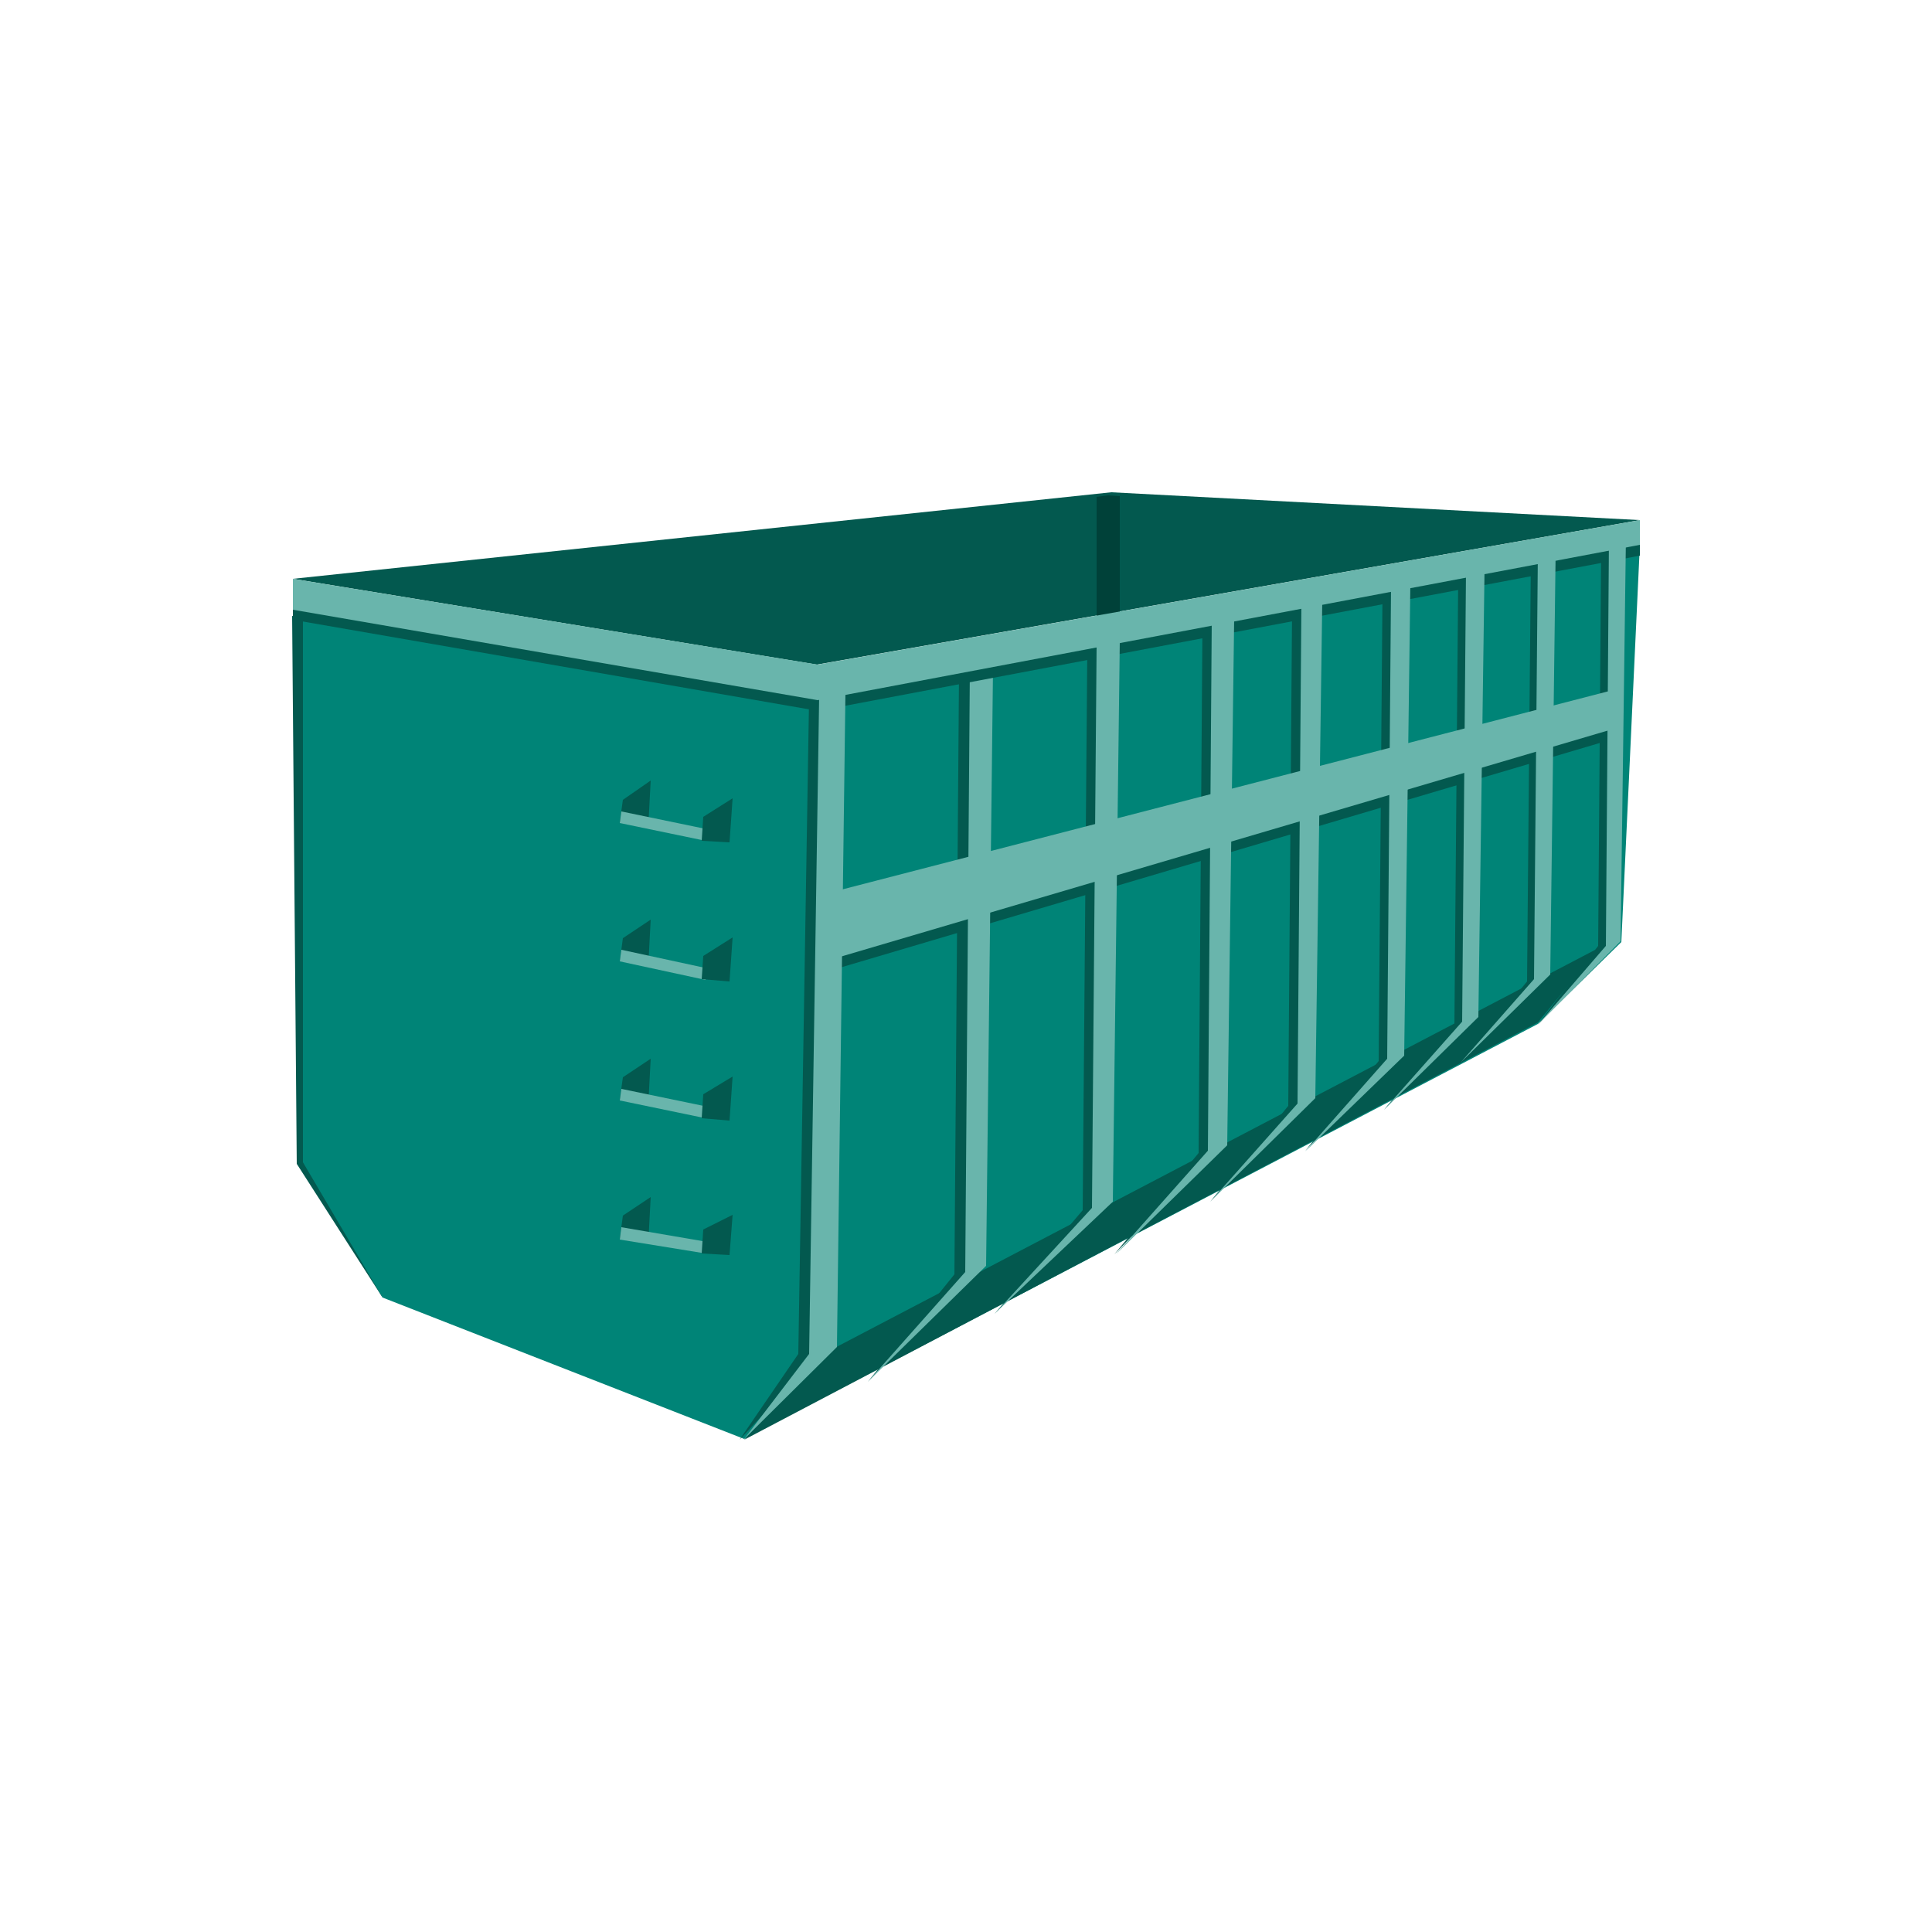 <svg xmlns="http://www.w3.org/2000/svg" xmlns:xlink="http://www.w3.org/1999/xlink" id="Layer_1" x="0px" y="0px" viewBox="0 0 250 250" style="enable-background:new 0 0 250 250;" xml:space="preserve"><style type="text/css">	.st0{fill:#03594F;}	.st1{fill:#008477;}	.st2{fill:#004139;}	.st3{fill:#69B5AC;}	.st4{fill:none;}</style><g>	<polygon class="st0" points="49.5,167.9 38.4,150.6 37.8,79.7 39.7,80.1 43.1,151.3  "></polygon>	<polygon class="st1" points="39.2,79 39.2,150.4 49.5,167.9 96.3,186.2 199,132.5 209.8,121.9 212.2,70.5 105.5,90.5  "></polygon>	<polygon class="st0" points="106.7,175.1 207,122.6 199,132.3 96.3,186.3  "></polygon>	<polygon class="st0" points="37.9,74.9 143.8,63.7 212.2,67.3 105.7,86  "></polygon>	<polygon class="st2" points="141.9,64.3 143.4,64.1 144.9,64.2 144.9,79.4 141.9,80.2  "></polygon>	<polygon class="st0" points="107.7,116.8 107.4,125.6 208.5,95.7 208.7,90.6  "></polygon>	<polyline class="st0" points="112.3,178.8 123.5,164.9 124.1,86.6 126.9,86.2 126,164.1  "></polyline>	<polyline class="st3" points="112.3,178.8 124.9,164.6 125.5,86.6 128.5,86.2 127.6,163.8  "></polyline>	<polyline class="st0" points="95.7,186.3 103.3,175.2 104.7,90 108,89.6 106.9,174.3  "></polyline>	<polyline class="st0" points="128.7,170 140.1,156.6 140.7,83.6 143.7,83 142.7,155.8  "></polyline>	<polyline class="st0" points="144.2,162.3 155.1,149.2 155.6,80.5 158.5,80.1 157.6,148.5  "></polyline>	<polyline class="st0" points="156.6,155.5 166.7,143.1 167.2,78.2 169.9,77.8 169,142.4  "></polyline>	<polyline class="st0" points="168.9,148.9 178.4,137.3 178.9,75.9 181.4,75.5 180.6,136.6  "></polyline>	<polyline class="st0" points="179.1,143.6 188.2,132.5 188.7,73.9 191.1,73.6 190.4,131.8  "></polyline>	<polyline class="st0" points="189,137.5 197.6,127 198.1,71.6 200.4,71.4 199.6,126.4  "></polyline>	<polyline class="st0" points="208.8,121.8 209.4,69.2 207.2,69.5 206.8,122.4 199,132.6  "></polyline>	<polyline class="st0" points="212.2,68.7 212.2,71.9 105.8,92 105.8,87.5  "></polyline>	<polygon class="st0" points="37.9,76.2 37.9,80.2 105.9,92 105.9,87.4  "></polygon>	<g>		<polygon class="st0" points="80.2,106.4 80.6,103.5 84.2,101 83.9,106.7   "></polygon>		<polygon class="st3" points="80.2,106.5 91.3,108.8 91.5,107.3 80.4,105   "></polygon>		<polygon class="st0" points="90.8,108.8 91,105.7 94.8,103.3 94.4,109   "></polygon>	</g>	<g>		<polygon class="st0" points="80.2,124.4 80.6,121.4 84.2,119 83.9,124.7   "></polygon>		<polygon class="st3" points="80.2,124.4 91.3,126.8 91.5,125.3 80.4,122.9   "></polygon>		<polygon class="st0" points="90.8,126.7 91,123.7 94.8,121.3 94.4,127   "></polygon>	</g>	<g>		<polygon class="st0" points="80.2,142.3 80.6,139.4 84.2,137 83.9,142.7   "></polygon>		<polygon class="st3" points="80.2,142.4 91.3,144.7 91.5,143.2 80.4,140.9   "></polygon>		<polygon class="st0" points="90.8,144.7 91,141.6 94.8,139.3 94.4,145   "></polygon>	</g>	<g>		<polygon class="st0" points="80.2,160.3 80.6,157.3 84.2,154.9 83.9,160.6   "></polygon>		<polygon class="st3" points="80.2,160.4 91.3,162.2 91.5,160.7 80.4,158.8   "></polygon>		<polygon class="st0" points="90.8,162.2 91,159.1 94.8,157.2 94.4,162.4   "></polygon>	</g>	<polyline class="st3" points="128.7,170 141.3,156.3 141.9,83.6 144.9,83 144,155.5  "></polyline>	<polyline class="st3" points="144.4,162.3 156.3,148.9 156.8,80.5 159.7,80.1 158.8,148.2  "></polyline>	<polyline class="st3" points="156.7,155.4 167.9,142.8 168.4,78.2 171.1,77.8 170.2,142.1  "></polyline>	<polyline class="st3" points="168.9,149 179.5,137 180,75.9 182.5,75.5 181.7,136.6  "></polyline>	<polyline class="st3" points="179.1,143.6 189.2,132.2 189.7,73.9 192.1,73.6 191.3,131.6  "></polyline>	<polyline class="st3" points="189,137.5 198.5,126.7 199,71.6 201.3,71.4 200.6,126.1  "></polyline>	<polyline class="st3" points="199,132.6 207.8,122.4 208.2,69.5 210.4,69.2 209.7,121.8  "></polyline>	<polygon class="st3" points="107.8,115.4 107.4,124.2 208.5,94.4 208.7,89.3  "></polygon>	<polygon class="st3" points="37.9,74.9 37.9,78.9 105.8,90.6 105.8,86  "></polygon>	<polyline class="st3" points="212.2,67.3 212.2,70.5 105.8,90.6 105.8,86  "></polyline>	<polyline class="st3" points="96.3,186.2 104.7,175.2 106,90 109.4,89.6 108.3,174.3  "></polyline></g><g>	<rect class="st4" width="250" height="250"></rect></g></svg>